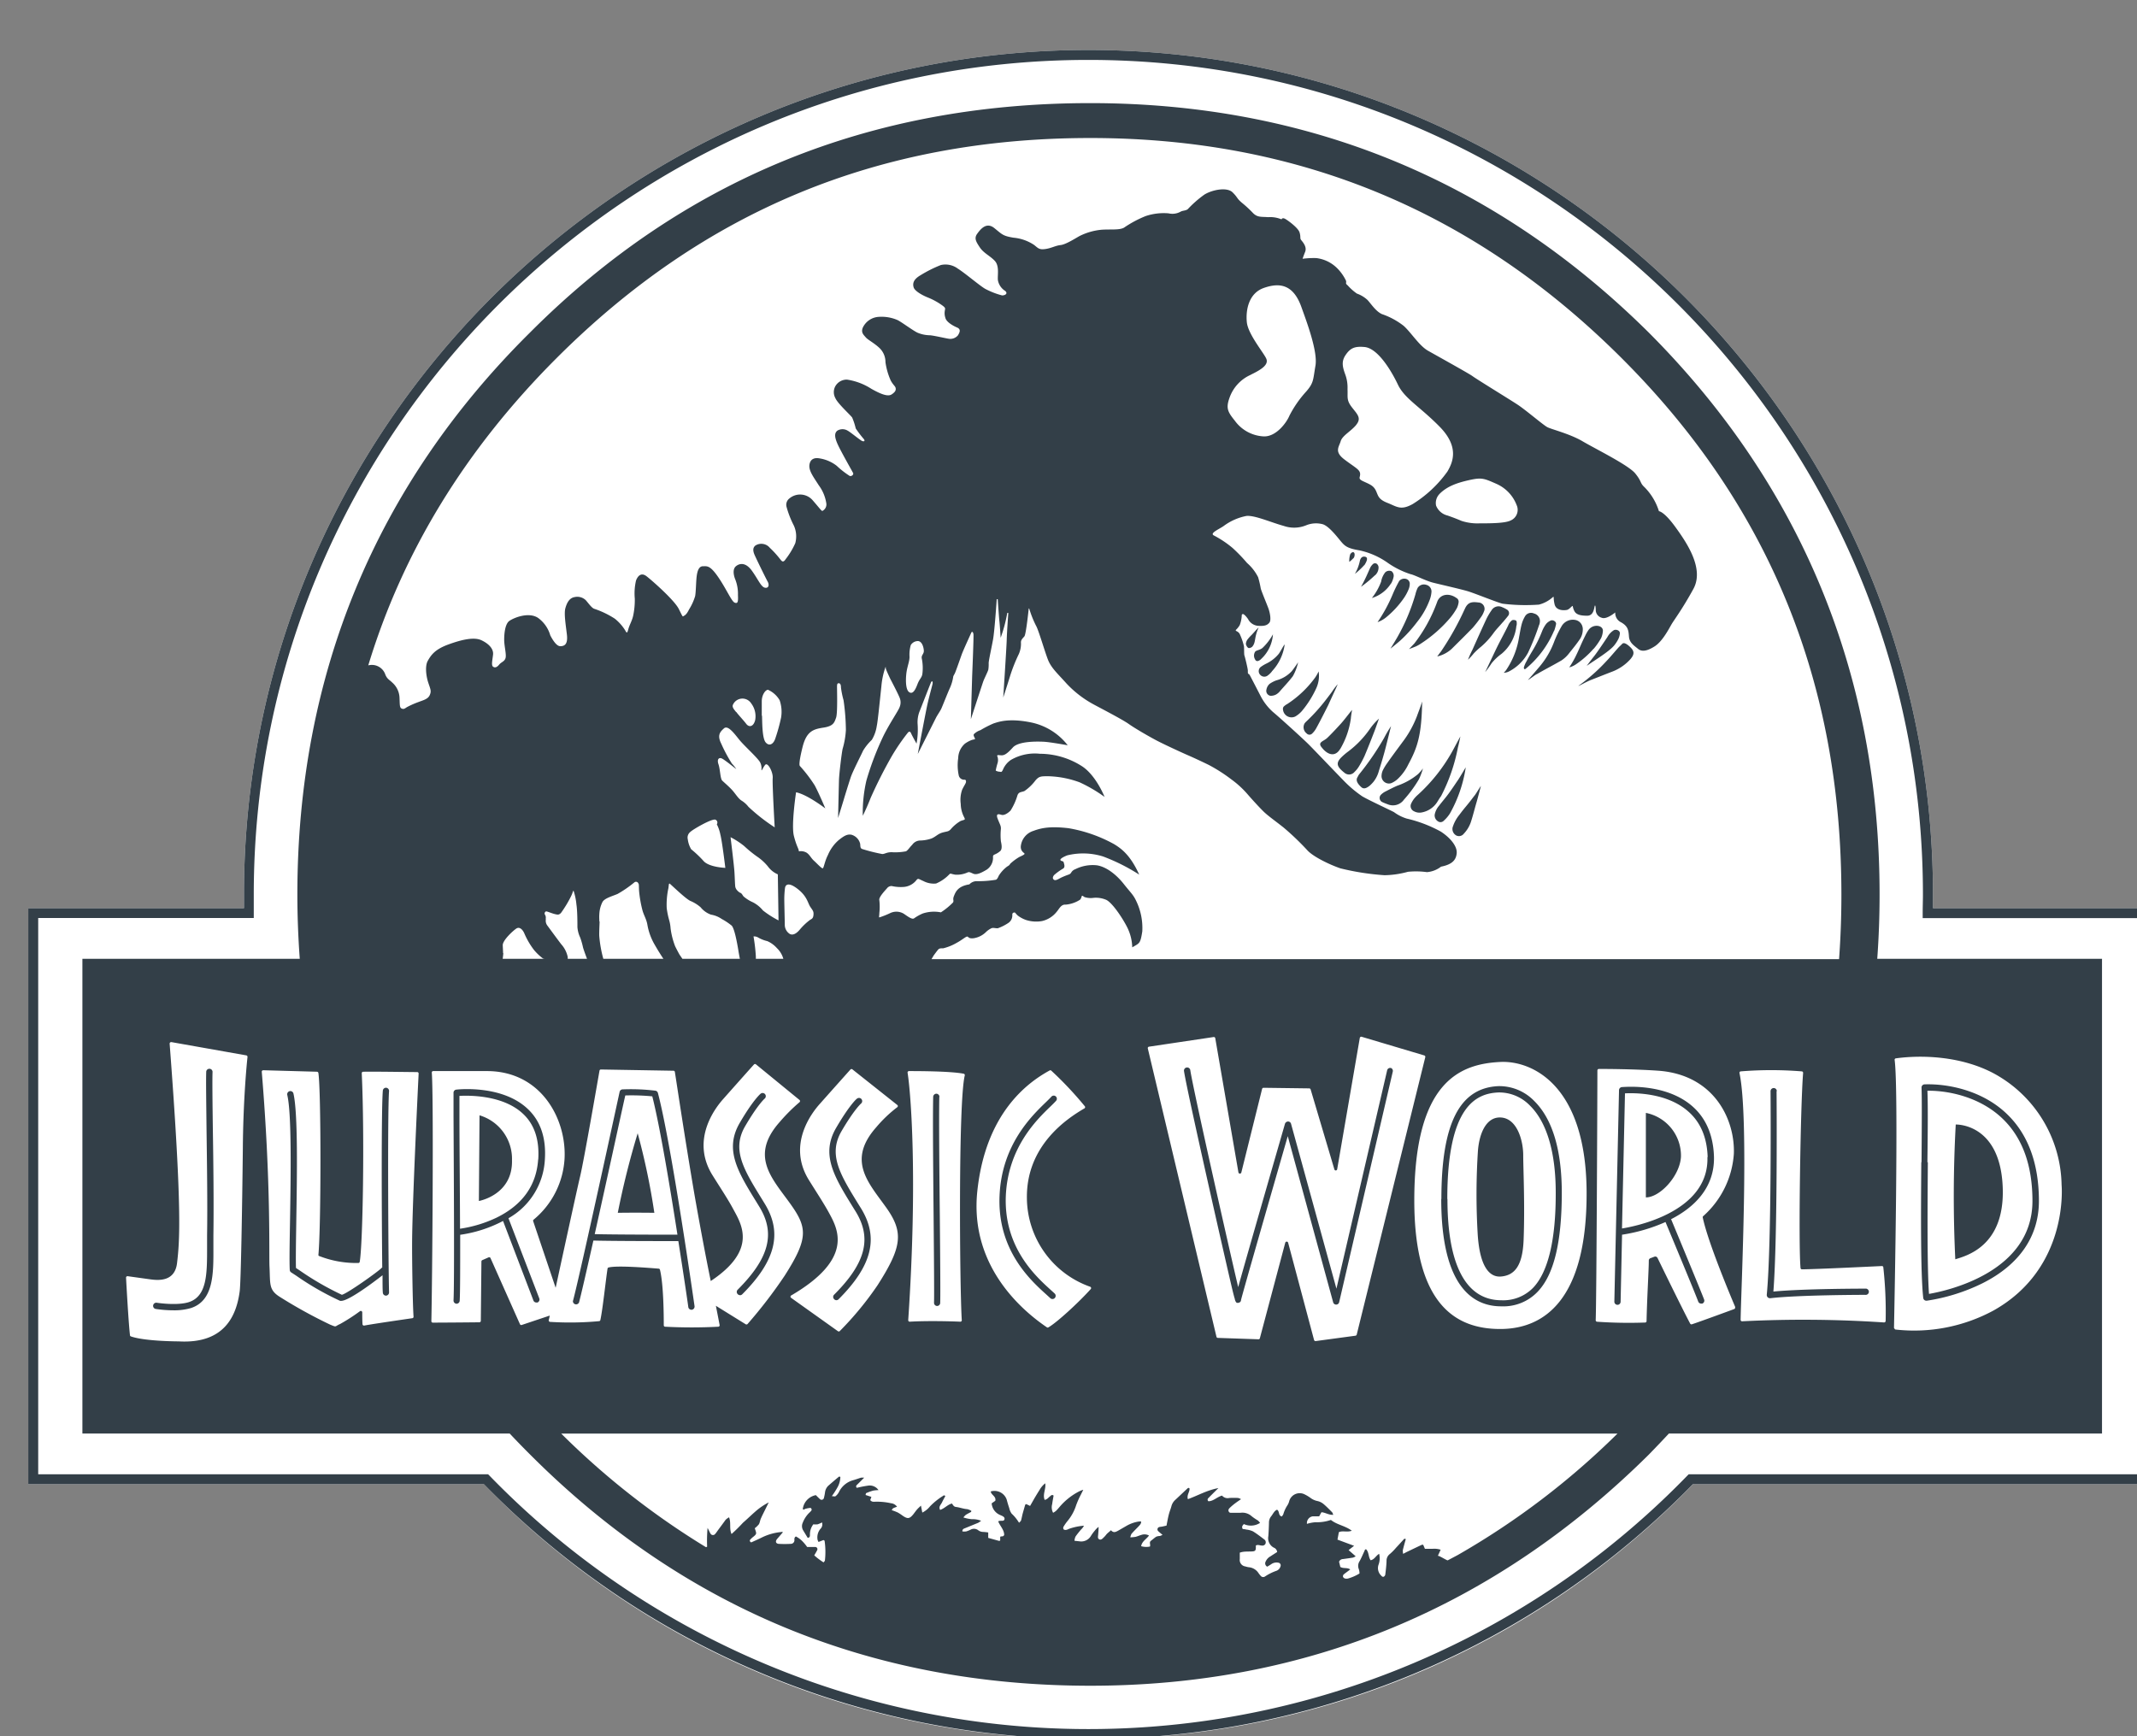<svg xmlns="http://www.w3.org/2000/svg" xmlns:xlink="http://www.w3.org/1999/xlink" viewBox="0 0 81.67 66.35"><rect x="0" y="0" width="81.67" height="66.35" fill="#808080" stroke="none"/><defs><style>.cls-1{fill:#fff;}.cls-2{fill:#333f48;}</style><symbol id="Pkg2019_01b" data-name="Pkg2019 01b" viewBox="0 0 427.33 339.76"><path class="cls-1" d="M213.24,339.76A168.55,168.55,0,0,1,91.65,288.5H0V172.63H43.39c0-.92,0-1.83,0-2.75C43.36,76.21,119.57,0,213.24,0S383.12,76.21,383.12,169.88c0,.92,0,1.83,0,2.75h44.24V288.5h-92.5A168.55,168.55,0,0,1,213.24,339.76Z"/><path class="cls-2" d="M283.35,151.36a4.69,4.69,0,0,1-3,2,2.31,2.31,0,0,1-1.61-.22,1.15,1.15,0,0,1-.6-1.5,4.88,4.88,0,0,1,.63-1.05,6.38,6.38,0,0,1,.77-.79,34.37,34.37,0,0,0,7-8.9c.24-.43,1.24-2.33,1.52-2.81-.36,1.79-.49,2.17-.5,2.24a35.71,35.71,0,0,1-3.38,9.75C283.87,150.5,283.62,150.94,283.35,151.36ZM268.79,142c.7-1.66,1.36-3.34,2-5,.24-.61.67-1.89.9-2.5a11.93,11.93,0,0,0-1.78,2,19.79,19.79,0,0,1-4.42,4.62,12.58,12.58,0,0,0-1.3,1.1c-1.17,1.14-1,1.83.19,2.87a3.92,3.92,0,0,0,.33.27,1.41,1.41,0,0,0,2.05-.13,5.24,5.24,0,0,0,.89-1.1A19.87,19.87,0,0,0,268.79,142Zm5.33-6a26.07,26.07,0,0,0-1.43,2.44,55.42,55.42,0,0,1-5,7.28c-.14.18-.22.4-.34.59-.39.66.08,1.34.81,2,.47.4,1,.2,1.64-.3a6.85,6.85,0,0,0,.82-.85,6,6,0,0,0,1.06-2.19c.39-1.21.75-2.43,1.09-3.65S273.8,137.2,274.12,136Zm6.43,8.51a10.85,10.85,0,0,1-1,1.15,13.32,13.32,0,0,1-4.16,2.33c-.71.3-1.69.8-2.38,1.16a3.43,3.43,0,0,0-1,.74.93.93,0,0,0,.26,1.36,10.48,10.48,0,0,0,1.14.47,2.71,2.71,0,0,0,3.3-.92,25.16,25.16,0,0,0,3-4.08A13.68,13.68,0,0,0,280.55,144.48Zm-16.67-3.88a16.55,16.55,0,0,0,2.16-6.22c0-.21.11-.89.23-1.67-.81,1-1.6,2.06-2.24,2.77s-2,2.17-2.77,2.89-2.06.83-1,2a4,4,0,0,0,.6.63C262,142,263.13,141.87,263.88,140.6ZM259.55,125a8.49,8.49,0,0,1-.66,1.18,21.31,21.31,0,0,1-5.66,5.39,3,3,0,0,0-.74.55.85.85,0,0,0-.1.64,1.73,1.73,0,0,0,2.45,1.32,5.38,5.38,0,0,0,1.33-1.09,20.32,20.32,0,0,0,2.93-4.66A6,6,0,0,0,259.55,125Zm28.21,21.59c-.76,1.11-1.29,1.93-2.07,3-.57.79-1.35,1.68-1.94,2.46a3.79,3.79,0,0,0-.86,1.79,1.4,1.4,0,0,0,.66,1.32.89.89,0,0,0,1.16-.11,7,7,0,0,0,1.25-1.47,27.14,27.14,0,0,0,3.18-9.27C288.91,144.65,288,146.24,287.76,146.57Zm2.76,3.89c-1.08,1.45-1.59,1.92-2.66,3.37a7.45,7.45,0,0,0-1.37,2.56,1.5,1.5,0,0,0,.77,1.61,1.22,1.22,0,0,0,1.49-.37,6.35,6.35,0,0,0,1.42-2.34c.48-1.49.73-2.6,1.18-4.11.16-.57.7-2.56.83-3.14-.05,0-1.21,1.93-1.26,1.9Zm-27.11-22.91A10.5,10.5,0,0,0,262.3,129c-.22.34-1.51,2-1.51,2a36.62,36.62,0,0,1-3.71,4.07,2.71,2.71,0,0,0-.36.4,1.56,1.56,0,0,0,.41,2,.76.76,0,0,0,1.1.05,4.33,4.33,0,0,0,.83-1.07c.81-1.47,1.7-3.23,2.45-4.73C261.82,131,263.14,128.2,263.41,127.55Zm-8-4.38c-.34.51-1.08,1.57-1.29,1.79a6.46,6.46,0,0,1-3.06,1.82,5.85,5.85,0,0,0-1.36.7,2,2,0,0,0-.65,1.17,1,1,0,0,0,.82,1.24,2.31,2.31,0,0,0,1.06-.23,2.76,2.76,0,0,0,.85-.71c.87-1,1.76-1.92,2.58-3A9.92,9.92,0,0,0,255.42,123.17Zm-5.26,1.8a9.83,9.83,0,0,0,2.57-5.39c-.14,0-.79,1.32-1.19,1.87a7.49,7.49,0,0,1-2.58,2,7.72,7.72,0,0,0-1.06.65,1.07,1.07,0,0,0-.12,1.54,1.11,1.11,0,0,0,1.51.19A4.13,4.13,0,0,0,250.16,125Zm.2-7.43a11.11,11.11,0,0,1-2.08,2.71c-.54.46-1.22.45-1.49.77a1.46,1.46,0,0,0,0,1.57.48.48,0,0,0,.67.26,1.32,1.32,0,0,0,.53-.36A7.44,7.44,0,0,0,250.36,117.54Zm-4.24.07a7.6,7.6,0,0,0-.9,1,1.76,1.76,0,0,0-.29.8c0,.28.31.87.61.88a1.08,1.08,0,0,0,.68-.29c.77-.94.31-1.69,1.27-3.86C247.17,116.42,246.37,117.37,246.12,117.61Zm30.18,21.77c-.93,1.26-2,2.69-2.91,4a10.29,10.29,0,0,0-.87,1.41,2.77,2.77,0,0,0-.3,1.09,1.49,1.49,0,0,0,1.92,1.59,4.33,4.33,0,0,0,1.27-.8,9.86,9.86,0,0,0,2.2-3c1.82-3.37,2.67-5.84,2.77-12.64-.29,1-.94,2.63-1,2.84A21,21,0,0,1,276.3,139.38Zm36.37-23.16a1.83,1.83,0,0,0-1.5-1.59,2.62,2.62,0,0,0-2.75,1.28,23,23,0,0,0-1.45,3,16.85,16.85,0,0,1-2.88,5c-.16.19-1.74,2.05-2.42,2.79.05.08,1.69-1.22,1.74-1.14,1.7-1,3.3-1.8,5-2.79a6.32,6.32,0,0,0,1.51-1.41c.79-1,1.51-1.86,2.22-2.91A3.62,3.62,0,0,0,312.67,116.22Zm-34.92,4.27c.26-.1,1.35-.51,1.51-.6a7.14,7.14,0,0,0,.71-.4,26.87,26.87,0,0,0,6.13-5.37,13.05,13.05,0,0,0,1.29-1.91,3.92,3.92,0,0,0,.33-1.17.86.86,0,0,0-.48-.85c-1.28-.92-3-.87-3.72.53-.07.12-.23.61-.29.74a30.67,30.67,0,0,1-4.4,7.88C278.78,119.41,278.15,120.06,277.75,120.49ZM283.4,122a6.55,6.55,0,0,0,2.86-1.48c1.68-1.67,2.65-2.61,4.3-4.31a26.46,26.46,0,0,0,1.72-2.23,4.22,4.22,0,0,0,.51-1,1.27,1.27,0,0,0-1.1-1.84c-1.33-.18-2.14-.06-2.73,1.28l-.12.25a57,57,0,0,1-4.72,8.38C284.07,121.08,283.74,121.55,283.4,122Zm20.52-6.36a2.39,2.39,0,0,0,.14-.84,1.57,1.57,0,0,0-1.2-1.45,1.41,1.41,0,0,0-1.72.45,6.32,6.32,0,0,0-.71,1.57c-.26.93-.37,1.77-.56,2.71a16.34,16.34,0,0,1-2.61,6.66,3.87,3.87,0,0,1-.48.54,2.61,2.61,0,0,0,1-.24,9.13,9.13,0,0,0,3.88-3.78A48.89,48.89,0,0,0,303.92,115.59ZM274,120.42c.31-.23,1.75-1.41,2-1.65a26.83,26.83,0,0,0,3.32-3.66,16.24,16.24,0,0,0,2.62-4.63,5.81,5.81,0,0,0,.31-1.49,1.37,1.37,0,0,0-1.05-1.4,1.49,1.49,0,0,0-1.73.61,6.15,6.15,0,0,0-.45,1.29,39.48,39.48,0,0,1-3.79,8.9C275.09,118.61,274.72,119.26,274,120.42Zm22.57-5.27c.26-.31.85-1,1.08-1.31a.84.84,0,0,0-.25-1.29,5.64,5.64,0,0,0-.92-.46,1.64,1.64,0,0,0-2.15.62,12.23,12.23,0,0,0-1,1.67c-1,2.14-2.45,5.39-2.85,6.28a18.76,18.76,0,0,0-.89,2,13.81,13.81,0,0,0,1.17-1.28,14.63,14.63,0,0,1,1.44-1.33,15.31,15.31,0,0,0,2.52-2.75C295.38,116.41,295.84,116,296.55,115.15ZM322,119.91a3.19,3.19,0,0,0-.6-.44c-.26-.14-.57-.25-.8,0s-.59.56-.8.8c-.73.81-1.5,1.75-2.25,2.54a36.51,36.51,0,0,1-5.77,5.12c.2,0,1.6-.84,2.58-1.22s2.93-1.16,4.37-1.71a9.45,9.45,0,0,0,3.48-2.4C323.17,121.51,323.09,120.84,322,119.91Zm-7.13.55a13.22,13.22,0,0,0,1.51-2.18,4.17,4.17,0,0,0,.35-1.45c0-.65-.6-1-1.26-1a2,2,0,0,0-1.62.82,7.92,7.92,0,0,0-.67,1.16c-1,2-1,2.27-2,4.3a19.73,19.73,0,0,1-1.22,2.08,4.24,4.24,0,0,0,1.33-.6A18.7,18.7,0,0,0,314.84,120.46Zm-7.94-3.63a9.14,9.14,0,0,0,.38-1.36c.06-.49-.64-.91-1.09-.69a2.51,2.51,0,0,0-.9.66,6.4,6.4,0,0,0-.8,1.42,25.55,25.55,0,0,1-2,4.06c-.42.7-.79,1.33-1.16,2.06a5.27,5.27,0,0,0-.53,1.23c0,.47.26.34.36.27A20.09,20.09,0,0,0,306.9,116.83Zm-35.49-1.75a5.77,5.77,0,0,0,1.57-.86,18.82,18.82,0,0,0,3.71-4,9.61,9.61,0,0,0,.93-1.73,2.91,2.91,0,0,0,.23-1.17,1,1,0,0,0-.7-.91,1.34,1.34,0,0,0-1.42.4,25.61,25.61,0,0,0-1.29,2.63A31.11,31.11,0,0,1,271.41,115.08Zm27.92.71a2.27,2.27,0,0,0,0-.86c-.06-.26-.65-.33-.9-.22a2.49,2.49,0,0,0-.8,1.08c-.55,1.14-1.38,2.66-1.95,3.79-.7,1.38-2,4.2-2.67,5.57a19,19,0,0,0,1.31-1.8,10.38,10.38,0,0,1,2-1.89A8.36,8.36,0,0,0,299.33,115.79Zm14.17,8.06c1.71-1.2,4.31-2.75,5.41-4a7.17,7.17,0,0,0,.89-1.35,3.4,3.4,0,0,0,.32-1.17c0-.55-.7-.84-1.2-.63a3.74,3.74,0,0,0-1.32,1.4c-.4.6-2,3-2.62,3.78S313.91,123.29,313.5,123.85Zm-39.4-16.53a4.57,4.57,0,0,0,.5-1.35,1.15,1.15,0,0,0-.41-1.12,1.21,1.21,0,0,0-1.25.2,4.13,4.13,0,0,0-.85,1.9,11.94,11.94,0,0,1-1.86,3.29A6.93,6.93,0,0,0,274.1,107.32Zm-3.24-1.64a2.1,2.1,0,0,0,.71-1.69,1,1,0,0,0-.35-.63.65.65,0,0,0-.86.14,2.55,2.55,0,0,0-.46.63c-.49,1.09-1,2.34-1.86,3.86A26.14,26.14,0,0,0,270.86,105.68Zm-2.14-2.05c.34-.51.87-1.48.23-1.67s-1,.21-1.14.82a8.68,8.68,0,0,1-1,2.61A15.27,15.27,0,0,0,268.72,103.63Zm-2.22-1.36c.31-.34.33-1,.12-1.18s-.51,0-.74.34a4.18,4.18,0,0,0-.19,1.54A5.65,5.65,0,0,0,266.5,102.27Zm29.78,144.45c2.56-.26,4.27-2,4.47-7.39.27-7.08-.08-14.38-.08-17,0-3-1.27-7.6-4.71-7.6-2.64,0-4.07,2.95-4.39,6.58a135.21,135.21,0,0,0-.05,17C292,245.15,294.13,246.93,296.28,246.72ZM90.77,214.3l-.13,17.23s6.85-1.2,6.66-8.23A9.13,9.13,0,0,0,90.77,214.3Zm306.39,14.85c-.34-13.35-9.46-13-9.46-13a264.47,264.47,0,0,0-.09,27.11C389.73,242.58,397.45,240.72,397.16,229.15Zm-71.79-15.34v17c2.86,0,6.88-4.37,7.06-8.22A8.77,8.77,0,0,0,325.37,213.81Zm46.54-31h45.21v95.5H330c-1.32,1.42-2.66,2.82-4,4.2-31.05,30.78-68.74,46.53-112.36,46.53-44.32,0-82-15.75-112.72-46.53-1.39-1.38-2.74-2.78-4.08-4.2H10.89v-95.5H54.61c-.31-4.26-.48-8.57-.48-12.94,0-44.08,15.7-82.21,46.76-113,30.71-30.79,68.4-46.18,112.72-46.18,43.62,0,81.31,15.39,112.36,46.17,30.71,30.79,46.41,68.92,46.41,113Q372.38,176.44,371.91,182.82ZM44.1,202.56a.3.3,0,0,0-.24-.32l-15.07-2.67a.31.31,0,0,0-.35.32c2.57,33.78,2,39.77,1.49,44.12-.44,3.78-3.74,3.49-5.26,3.3L20,246.66a.29.29,0,0,0-.33.3c.09,1.7.5,9.08.79,11.57a.27.27,0,0,0,.18.24c2.84,1,9.6,1,9.6,1,9.2.53,11.63-5.11,12.29-10.08.24-1.83.49-16.07.63-28.63C43.23,211.32,43.94,204,44.1,202.56Zm33.11,37c.06-8,1.16-30.57,1.31-33.65a.29.29,0,0,0-.29-.31c-1.53,0-7.74-.11-10.87-.07a.29.29,0,0,0-.28.3c.6,13,.2,34.6-.41,37.94a.28.28,0,0,1-.26.23,20.36,20.36,0,0,1-7.89-1.4c-.08,0-.17-.12-.16-.21.55-5.77.55-33,0-36.58a.3.3,0,0,0-.29-.28l-10.8-.3a.3.3,0,0,0-.3.33c1.87,22.54,1.43,36.6,1.55,39.13.18,3.48-.19,4.68,2,6.08a97.84,97.84,0,0,0,10.2,5.63c1.4.57.83.38,2-.12a37.43,37.43,0,0,0,4-2.58.29.29,0,0,1,.46.23c0,.59,0,1.54.05,2.38a.3.3,0,0,0,.35.28c1.72-.33,8.29-1.28,9.67-1.48a.29.29,0,0,0,.25-.29C77.32,252.45,77.18,243.16,77.21,239.52ZM80.5,127.39c-.45-1.29-.76-3.43-.13-4.53s1.38-2.27,4.12-3.27,5.19-1.55,6.67-.85,2.46,1.73,2.33,2.89-.38,2.14,0,2.42.79.13,1.23-.41,1.1-.62,1.29-1.35-.28-2.39-.28-3.68.2-3.2,1.06-3.78c1-.68,3.9-1.81,5.74-.6a6.55,6.55,0,0,1,2.47,3.52c.39.75,1.21,2.18,2,2.18s1.59-.28,1.34-2.37-.6-4.21-.3-5.28.8-2.06,1.87-2.23a2.45,2.45,0,0,1,2.23.63c.41.44,1.13,1.49,1.65,1.71a18.14,18.14,0,0,1,4.18,2,9.24,9.24,0,0,1,2.07,2.31c.33.58.41.74.66-.19s.79-1.74,1-2.84a15.15,15.15,0,0,0,.3-3.3,11.42,11.42,0,0,1,.25-3.66c.33-.85,1-1.7,2.11-.85s5.62,4.82,6.5,6.6.74,1.52,1,1.38.58-.33,1.05-1.29a10.91,10.91,0,0,0,1.23-2.7c.17-.93.17-2.94.31-4s.44-2,1.26-2,1.41-.24,3.08,2.2,2.67,4.87,3.3,5.12.72-.16.66-1.54a7.9,7.9,0,0,0-.52-3.08c-.38-.91-.58-2.12.11-2.7s1.93-.88,3.22.91,1.84,3.28,2.64,3.41.85-.66.52-1.24-2.39-4.78-2.67-5.47-.35-1.35.23-1.79a2.22,2.22,0,0,1,2.88.47,19.66,19.66,0,0,1,2.12,2.34c.3.38.58.71,1.07-.06a15.29,15.29,0,0,0,1.93-3.21,5.26,5.26,0,0,0-.28-3.53,19.09,19.09,0,0,1-1.48-3.79,1.6,1.6,0,0,1,.58-1.68,3.34,3.34,0,0,1,4.67.36c1.74,2,1.85,2.31,2.07,2.09a1.45,1.45,0,0,0,.68-1.49,8.13,8.13,0,0,0-1.51-3.6c-1.1-1.73-2.09-3-1.87-4.21s1.16-1.4,2.17-1.18a7.5,7.5,0,0,1,3.3,1.46,17.85,17.85,0,0,0,2.64,2.06c.45.08.8-.33.66-.61s-2.39-4.23-3.05-5.66-.77-2.31-.14-2.84a2,2,0,0,1,2.12,0c.55.28,2.59,2,2.95,2.09s.52,0,.33-.35a22.12,22.12,0,0,1-1.68-2.2,12.91,12.91,0,0,0-.72-2.2c-.38-.53-2.94-2.84-3.38-3.91a2.48,2.48,0,0,1,0-2.39,2.63,2.63,0,0,1,2.36-1.32,12.45,12.45,0,0,1,4.87,1.84c2,1.13,3.36,1.62,4.1,1.13s.88-.86.8-1.27-.5-.6-1-1.54a13.57,13.57,0,0,1-1.05-3.68,3.9,3.9,0,0,0-1.29-2.92c-1.1-1-2.26-1.57-2.67-2.06s-1-.94-.61-1.93a3.78,3.78,0,0,1,3.33-2.2,8,8,0,0,1,3.69.66c.82.41,3.11,2.12,4,2.53a6.69,6.69,0,0,0,2.53.52c.93.09,3.13.61,3.71.69A2,2,0,0,0,187,57.4c.33-.55.68-1.21-.17-1.57s-2.17-1.12-2.36-1.95a2.91,2.91,0,0,1-.11-1.43c.05-.41.22-.52-.42-1A13.56,13.56,0,0,0,181,49.81c-.93-.36-2.66-1.24-2.91-2.06s0-1.63,1.35-2.42a25.83,25.83,0,0,1,4.12-2.07A4.16,4.16,0,0,1,187,44c1.43.88,4.76,3.74,5.64,4.13a15.47,15.47,0,0,0,3.24,1.24c.69,0,1.21-.42.61-.91a3.21,3.21,0,0,1-1.46-2.2c-.08-1.07.33-2.83-.63-3.85s-2.23-1.54-3-2.7-1.18-1.84-.52-2.75,1.84-2.42,3.44-1.13,1.7,1.57,3.85,1.93a8.88,8.88,0,0,1,4.15,1.46c.8.63,1,1,2.26.82s2-.68,3.08-.8,3.08-1.43,3.85-1.84a12.46,12.46,0,0,1,4.37-1.24c1.82-.13,3.55.11,4.51-.41a22.5,22.5,0,0,1,4.37-2.34,11.47,11.47,0,0,1,4.6-.55,3.37,3.37,0,0,0,2.36-.3c.53-.3,1-.19,1.49-.52a22.39,22.39,0,0,1,3.36-2.95c1.62-1,4.56-1.54,5.66-.46s.77,1.15,1.87,2.09a23.82,23.82,0,0,1,2.23,2.06c.91.94,1.68.74,3.08.85a5.87,5.87,0,0,1,2.67.44s.14-.41.71-.11,2.64,1.82,2.92,2.73.05,1.18.3,1.51,1.24,1.35.83,2.39-.52,1.41-.52,1.41a17.59,17.59,0,0,1,2.75-.14,7.12,7.12,0,0,1,4,1.84,9,9,0,0,1,2,2.75c.08.52-.2.47.33.91A10.71,10.71,0,0,0,267.24,49a6.22,6.22,0,0,1,2.12,1.27c.71.74,1.65,2.28,2.92,2.86a14.93,14.93,0,0,1,4.37,2.36c1.48,1.32,3.13,4,4.89,5s8.17,4.55,8.92,5.09c.92.68,7.4,4.64,9.09,5.75s5.15,4.09,6,4.54,4.5,1.32,7.1,2.85,9.24,4.79,10.6,6.48.87,1.85,1.86,2.76A11.84,11.84,0,0,1,328,92.78s1,0,3.3,3.17,5.86,8.38,3.63,12.46-3.88,6.23-4.41,7.14-1.82,3.43-3.39,4.42-2.6,1.11-3.34.49-1.73-1.19-1.82-2.47-.2-2.07-1.56-2.85a2.07,2.07,0,0,1-1.2-2s-1.73,1.48-2.72,1.07a1.63,1.63,0,0,1-1.2-1.48c0-.5-.08-1.28-.21-.87s-.2,1.92-1.48,1.94c-1.06,0-2.13-.11-2.56-.85s-.3-1.2-.47-1.1-.63.68-1.06.78-2.17.26-2.5-1.13,0-1.73-.44-1.36a6.55,6.55,0,0,1-2.72,1.43,37.53,37.53,0,0,1-7.32-.19c-1.2-.3-5.49-2.05-6.93-2.49s-5.63-1.38-7.08-1.75-3.69-1.55-4.49-1.7a17.29,17.29,0,0,1-4.47-2.2,15.49,15.49,0,0,0-5.82-2.59c-2.16-.36-2.8-.76-3.52-1.58s-2.49-3.25-3.84-3.67a5.25,5.25,0,0,0-3.36.22,6.39,6.39,0,0,1-4.51.11c-2.55-.7-5.78-2.15-7.47-2a11.24,11.24,0,0,0-4.56,2c-.89.65-2.93,1.46-2,1.93a20.59,20.59,0,0,1,3.78,2.53,32.86,32.86,0,0,1,2.89,3,9.44,9.44,0,0,1,2.23,2.87,20.62,20.62,0,0,1,.53,2.28c.16.6,1.23,3.15,1.54,4s.6,2.37.19,2.86-.91.71-2.17.64a2.49,2.49,0,0,1-2.12-1.37c-.4-.58-.88-1.06-1.06-1s-.2.06-.21.39a6.26,6.26,0,0,1-.4,1.83,4.33,4.33,0,0,1-.81,1c0,.08,0,.12.23.25a1.24,1.24,0,0,1,.66.73,11.87,11.87,0,0,1,.77,2.29c.05.48,0,1.6.1,1.86s.68,2.64.68,3,0,.57.05.63.17,0,.39.4,2.2,4.24,2.22,4.28a11.12,11.12,0,0,0,2.41,3.05c1.49,1.24,6.05,5.4,7.1,6.44s7,7.28,7.55,7.8a23.6,23.6,0,0,0,3.29,2.71c1.25.75,5.92,2.91,6.4,3.19a8.47,8.47,0,0,0,2.56,1.29,26.71,26.71,0,0,1,6.87,2.63c2,1.32,3.3,3,3.17,4.35s-.91,2.25-3.15,2.69a5.32,5.32,0,0,1-2.83,1.1,16.51,16.51,0,0,0-3.82-.07,18.88,18.88,0,0,1-4.71.69,51.26,51.26,0,0,1-8.88-1.38c-2.05-.7-5.31-2.24-6.58-3.56a53.55,53.55,0,0,0-4.86-4.66c-1.74-1.38-3.15-2.35-4.08-3.27s-2.38-2.52-3.08-3.33a19.22,19.22,0,0,0-3.33-3.07,32.16,32.16,0,0,0-4.58-2.93c-1-.49-2.84-1.36-4.11-1.91s-4.85-2.2-6.37-3-4.33-2.42-5.61-3.33-5.94-3.32-7.08-3.94a21.36,21.36,0,0,1-5.42-4.19c-1.84-2.06-3.11-3.14-3.77-4.9s-1.62-5.07-2.22-6.46a20.74,20.74,0,0,1-1.5-3.69s-.09-.12-.11.06-.53,5.09-.86,5.5-.69.67-.7,1.21a5.09,5.09,0,0,1-.42,2.35,32,32,0,0,0-1.82,4.62c-.6,1.94-1.32,4.14-1.32,4.14s.66-10.05.7-11.58.32-5.44.32-5.44l-.21,0a29.55,29.55,0,0,1-1.33,5s-.16-2.55-.25-3.32-.34-4.44-.34-4.44l-.2,0s-.42,6.34-.74,8.1-.88,4.24-.88,4.76a7.1,7.1,0,0,1-.07,1.3c-.07.35-.8,1.78-1,2.33s-2.51,7.65-2.51,7.65l.26-8.72s.33-7.82.26-8.36-.32-.61-.44-.32-1.58,3.44-1.9,4.32-1.2,3.43-1.4,3.84-.33.53-.35.82a8.73,8.73,0,0,1-.67,2.19c-.36.77-1.51,3.7-1.72,4.14s-.72,1.18-1,1.69l-3.72,7.4s1.56-8.24,1.91-9.85,1-3.9,1.07-4.3-.11-.73-.34-.21-2.11,5.39-2.34,5.94a6,6,0,0,0-.33,2.44,15.65,15.65,0,0,1-.22,3.89s-.87-1.55-1.1-2.08-.51-.31-.74,0a41.64,41.64,0,0,0-3.08,4.5,92.59,92.59,0,0,0-4.3,8.48c-.86,2.19-1.59,3.61-1.59,3.61a28.68,28.68,0,0,1,.73-7.1A59,59,0,0,1,172,138c1.28-2.59,3.06-5.16,3.26-5.8a2.44,2.44,0,0,0,0-1.93c-.34-.86-1.88-3.79-1.88-3.79s-.87-1.83-.89-2.06,0-.45-.09-.22a15.6,15.6,0,0,0-.8,3.81c-.23,2.09-.73,7.19-.92,7.92a7.58,7.58,0,0,1-1,2.84,10.4,10.4,0,0,0-1.76,2.18c-.37.84-2.06,4.1-2.47,5.31s-1.34,4.25-1.4,4.47-1.16,3.77-1.16,3.77.15-6.44.18-7.62.51-5.24.73-6.29a16.61,16.61,0,0,0,.66-3.79,44.24,44.24,0,0,0-.47-6,17.86,17.86,0,0,1-.52-2.55c0-.49-.11-.83-.39-.86s-.38.09-.4.54.15,5.43-.19,6.38-.51,1.69-2.54,2-3.41.71-4.21,3.93-.61,3.66-.55,3.77a28.44,28.44,0,0,1,3,3.92c.88,1.64,2.13,4.63,2.13,4.63s-3.64-2.8-5.88-3.24c0,0-1,6.56-.44,8.77s1,2.58,1,3.11a2.32,2.32,0,0,1,1.58.28c.64.45.86,1.07,1.46,1.61s1.49,1.52,1.74,1.52.37-1.32,1.07-2.68a8.1,8.1,0,0,1,2.17-3c.94-.74,1.66-1.26,2.57-1.07a2.51,2.51,0,0,1,1.74,1.81c.06.58,0,.93.45,1.07a35,35,0,0,0,4,1c.5,0,.87-.37,1.88-.37a11.49,11.49,0,0,0,2.89-.18c.39-.21.76-.83,1.26-1.32a2,2,0,0,1,1.54-.85,7.48,7.48,0,0,0,2.34-.41c.94-.41,1.25-.93,2.24-1.2s1.12-.16,1.59-.62a7.65,7.65,0,0,1,2-1.69c.79-.31,1-.16.77-.68a6,6,0,0,1-.73-2.78,6.08,6.08,0,0,1,.29-2.85c.35-.72.62-1.1.72-1.36s.09-.64-.22-.64a1.11,1.11,0,0,1-1.18-.83,9.81,9.81,0,0,1-.12-3.51,4,4,0,0,1,1.36-2.92,6,6,0,0,1,1.36-.73c.41-.14.7-.08.66-.27s-.39-.61-.23-.9a3.38,3.38,0,0,1,1.33-.81,21.71,21.71,0,0,1,2.66-1.36c.84-.25,2.95-1.15,7.67-.16a12.55,12.55,0,0,1,7.22,4.56s-3.65-.66-4.85-.71-5-.16-6.19,1.16-1.67,1.48-2,1.55-1-.07-1.07,0-.12.1,0,.35a2.18,2.18,0,0,1,0,1.24,13.34,13.34,0,0,0-.37,1.5,1.6,1.6,0,0,0,.78.23c.25,0,.37.25.68-.43a4.36,4.36,0,0,1,1.59-1.94,9.57,9.57,0,0,1,5.82-1.24,15.77,15.77,0,0,1,8.56,2.56c2.81,1.89,4.46,6.12,4.46,6.12a29.35,29.35,0,0,0-5-2.93,19.69,19.69,0,0,0-6.3-1.23c-1.5,0-1.86,0-2.58.82a9.68,9.68,0,0,1-2.22,2.15c-.6.27-1.12.12-1.41.84a12.26,12.26,0,0,1-1.4,3.1c-.56.56-1.3,1-1.8.86s-1.25-.39-.78.81.66,1.38.64,2a12.51,12.51,0,0,0,0,2.52c.14.62.33,1.61-.19,2a4,4,0,0,1-.86.55c-.27.13-.56.19-.54.56a2.88,2.88,0,0,1-1.26,2.58c-1.24.74-2.08,1.09-2.72.81s-.81-.4-1.18-.23a5.11,5.11,0,0,1-2.43.43c-.89-.14-.95-.33-1.18-.08a8,8,0,0,1-2.68,1.86,4.5,4.5,0,0,1-2.56-.5c-1-.43-1-.58-1.34-.25a3.59,3.59,0,0,1-2.5,1.43,8.28,8.28,0,0,1-2.51-.17,1.12,1.12,0,0,0-.95.44c-.31.37-1.73,1.81-1.55,2.41a11.67,11.67,0,0,1,0,2.58c0,.51-.12.86,0,.88a17.29,17.29,0,0,0,2.12-.84,2.89,2.89,0,0,1,2.83.12c1.09.77,1.63,1.1,2,.93a9.49,9.49,0,0,1,1.78-1,7.21,7.21,0,0,1,3.65-.23,14.39,14.39,0,0,0,2.45-2c.21-.45-.14-.51.19-1.32s.78-1.94,3.09-2.31a2,2,0,0,1,1.53-.64,21.63,21.63,0,0,0,3.82-.29c.31-.16.45-.59.58-.84a6.89,6.89,0,0,1,1.65-1.8c.59-.35.49-.37.63-.57a10.47,10.47,0,0,1,1.84-1.37c.43-.2,1.09-.49,1.05-.66s-.8-.43-.76-1.46a3.63,3.63,0,0,1,2.58-3.14c1.85-.7,3.75-.9,7-.53a28.92,28.92,0,0,1,9.24,3.24c1.45.9,3.22,2.18,5,6.1a38.12,38.12,0,0,0-7.27-3.65A13.5,13.5,0,0,0,209,162c-1,.39-1.54.78-1.36,1s.56.12.62.39.37.95-.08,1.26a11,11,0,0,0-1.86,1.34c-.27.37-.33.7,0,.93s.87-.15,1.47-.45a15.52,15.52,0,0,1,1.54-.62.89.89,0,0,0,.46-.4,1.54,1.54,0,0,1,.82-.66,7.77,7.77,0,0,1,4.36-.78c2,.33,4,2,5.38,3.75s1.92,2.15,2.52,3.45a12.51,12.51,0,0,1,1.21,6.09c-.31,2-.49,2.31-1.25,2.76l-.77.45a9.62,9.62,0,0,0-1-4c-1-2-3.18-5.22-4.37-5.61a5.26,5.26,0,0,0-2.39-.35,4.1,4.1,0,0,1-1.84-.15c-.31-.18-.47-.41-.58-.14a1.44,1.44,0,0,1-.31.66,6.29,6.29,0,0,1-2.93,1c-.9-.08-1.28.87-1.79,1.45a5.27,5.27,0,0,1-2.93,1.85,6.72,6.72,0,0,1-3.18-.2,6,6,0,0,1-1.71-.91c-.39-.35-.54-.66-.66-.62s-.41,0-.44.43a1.82,1.82,0,0,1-.88,1.74,9.72,9.72,0,0,1-2,1c-.42.06-.91-.15-1.3,0a4.1,4.1,0,0,0-1.16.82,4.52,4.52,0,0,1-2.45,1.2c-1.16.12-1-.41-1.34-.33s-1.08.74-2.07,1.26a10.13,10.13,0,0,1-2.68,1.09c-.49,0-.78,0-1,.23s-.93,1.21-.93,1.21l-.44.74H364.23q.47-6.37.47-12.94c0-42.33-14.3-78-44-107.75S255.48,17.7,213.61,17.71c-42.58,0-77.82,14.69-107.49,44.42Q78.8,89.52,68.39,123.79a2.86,2.86,0,0,1,3.45,1.9c.38.88.82,1,1.39,1.57a4.27,4.27,0,0,1,1.44,2.93c.07,1.45,0,2.08.41,2.27s.6.06,1.07-.26a18.07,18.07,0,0,1,2.43-1.07c.88-.34,1.82-.56,2.17-1.35S80.94,128.68,80.5,127.39Zm198.29,104c0,21.6,8.86,25.89,17.29,25.89,8.83,0,17.45-5.87,17.37-27.5s-11-26.47-17.25-26.22C288,203.93,278.79,207.45,278.79,231.43ZM281,202.61a.3.3,0,0,0-.2-.36l-12.59-3.75a.3.3,0,0,0-.38.23l-4.55,26.42a.29.29,0,0,1-.57,0l-4.77-16.06a.29.29,0,0,0-.28-.21l-9.18-.12a.3.3,0,0,0-.3.22L244,225.8a.3.3,0,0,1-.58,0l-4.66-27a.29.29,0,0,0-.33-.25l-13,1.94a.29.29,0,0,0-.24.36l13.81,58a.29.29,0,0,0,.28.22l8.16.28a.27.27,0,0,0,.29-.22l5.11-19.22a.3.3,0,0,1,.57,0l5.22,19.58a.31.31,0,0,0,.33.22l8-1.08a.31.31,0,0,0,.25-.22ZM200.87,231c-.16-10.69,8.16-16.1,11.56-18.09a.29.29,0,0,0,.1-.42,71.53,71.53,0,0,0-6.78-7.2.29.29,0,0,0-.33,0c-4.45,2.43-12.85,8.57-14.52,24.23s9.87,24.62,14,27.43a.27.27,0,0,0,.3,0c1.74-1,6.13-5.05,8.51-7.7a.29.29,0,0,0-.12-.47A19.07,19.07,0,0,1,200.87,231Zm-12.5-24.72a.28.28,0,0,0-.22-.35c-2.7-.53-9.43-.53-11-.53a.29.29,0,0,0-.28.34c.63,3.82,2.06,21.16.13,49.74a.3.3,0,0,0,.31.33c3.61-.21,8.41-.08,10.16,0a.28.28,0,0,0,.3-.31C187.35,248.81,187.05,211.64,188.37,206.29Zm-34.92,44.25a.29.29,0,0,0,0,.49l9.39,6.69a.3.3,0,0,0,.38,0,64.58,64.58,0,0,0,7.62-9.25c4.88-7.64,5.3-10.59,1.75-15.58s-8-9.46-2-16.21a26.31,26.31,0,0,1,4.2-4,.28.28,0,0,0,0-.46l-9-7.14a.29.29,0,0,0-.4,0c-.8.89-4,4.48-6.24,7-1.46,1.65-6.59,8.11-2.11,15.28,1.68,2.7,3.12,4.87,4.15,6.8C163,237.48,165.83,243.3,153.45,250.54ZM157.23,175c.32-.21.64-.25.71-1s-.14-.89-.64-1.64-.61-2-2.32-3.42-2.63-1.31-2.77-.35a18.85,18.85,0,0,0-.14,2.24c0,.86.1,4.52.1,5.13a2.18,2.18,0,0,0,1,1.85c.68.36,1.43-.14,2.07-.93A12.36,12.36,0,0,1,157.23,175Zm22.91-54.1c0-.49-.26-1.91-1.15-2a1.7,1.7,0,0,0-1.48.81,7,7,0,0,0-.25,2.36c0,1-.5,2-.65,3.44s-.1,3.24.6,3.68,1.19-.4,1.64-1.59.89-1.29,1-2.14a9.56,9.56,0,0,0-.1-2.94C179.54,121.73,180.14,121.58,180.14,120.88Zm65.8-55.58A7.91,7.91,0,0,0,241.61,70c-.74,2.08-.33,2.82,1.08,4.57a7.63,7.63,0,0,0,5.83,3.16c2.57.08,4.65-2.91,5.15-4.16a22.3,22.3,0,0,1,3.41-4.9c1.5-1.75,1.33-2.25,1.83-5.16s-1.83-9-2.83-11.81c-1.66-4.66-4.49-4.91-7.56-3.83s-3.66,4.5-3.41,6.91,3.41,6.15,3.91,7.32S248.18,64.22,245.94,65.3Zm21.2,10.06c-1.08,1.33-2.82,2.17-3.16,3.33s-1.33,2.08.75,3.66,3.08,2,3.16,2.83-.58,1,.67,1.58,2,.83,2.49,1.83.42,1.74,2.33,2.49,2.66,1.58,5.07.25a24.28,24.28,0,0,0,7-6.55c1.08-1.83,2.45-4.93-1.54-9s-7.07-5.66-8.41-8.48-4.05-7.34-6.73-7.57c-1.92-.17-2.83.16-3.83,1.66-.83,1.25-.58,2.33-.08,3.74a7.62,7.62,0,0,1,.5,3.08c.08,1.58-.25,2.16.83,3.58S268.23,74,267.14,75.36Zm16.66,14a2.59,2.59,0,0,0-.63,2.26,3.29,3.29,0,0,0,2.29,2c1.4.49,2.15.8,2.84,1.09a10.33,10.33,0,0,0,3.66.49c2.07,0,5.08,0,6.22-.58a2.32,2.32,0,0,0,1.21-3.06,7.67,7.67,0,0,0-4.07-4.3c-2.47-1.09-2.95-1.32-5.39-.78S285.37,87.74,283.8,89.37ZM146.35,182.32c0,.21,0,.37,0,.5h5.53a4.72,4.72,0,0,0-1.3-2.16,5.51,5.51,0,0,0-1.92-1.4,6.8,6.8,0,0,1-1.78-.69,1.64,1.64,0,0,0-1-.26A35.61,35.61,0,0,1,146.35,182.32Zm-7.85-26.56a.62.62,0,0,0-.28-.93c-.68-.28-4.63,2-5.09,2.5a1.43,1.43,0,0,0-.47,1.45,5.21,5.21,0,0,0,.68,2,21.73,21.73,0,0,1,2.42,2.28c1.07,1.35,4.45,1.46,4.45,1.46s-.64-5.34-1-6.7A7.78,7.78,0,0,0,138.5,155.76Zm3.92-11.09s-2.09-1.69-2.79-2.09-1.15.1-.8,1.1.35,2.88.75,3.28,1.14,1,1.89,1.79,1.29,1.79,2,2.24a5.18,5.18,0,0,1,1.39,1.25,37.29,37.29,0,0,0,5.28,4.13s-.5-8.71-.4-9.91-1-3.23-1.49-2.68-.8,1.56-.77.91a2.56,2.56,0,0,0-.28-1.41c-.59-1-3.18-3.29-4.18-4.53s-2.28-3-3.08-2.29-1.4,1.39-.55,3.08a29.82,29.82,0,0,0,2.14,4A7.07,7.07,0,0,1,142.42,144.67Zm0-11.5c.34.5,1.44,1.65,2,2.39s1.44.6,1.79-.74a4.28,4.28,0,0,0-.8-3.39,2.09,2.09,0,0,0-3.63.2C141.47,132.18,142,132.68,142.37,133.17Zm5.17.75c.05,1.1,0,4.53.75,5.38s1.59.29,1.94-.85a35.79,35.79,0,0,0,1.15-4.18,7.14,7.14,0,0,0-.3-3.48,5.14,5.14,0,0,0-2.34-2.09c-.5,0-1.25,1-1.25,2.33S147.54,133.92,147.54,133.92ZM129,167.68c-.18,0-.14.24-.24.93a15.6,15.6,0,0,0-.34,4,16.23,16.23,0,0,0,.49,2.41,8.05,8.05,0,0,1,.29,1.67,15.38,15.38,0,0,0,.91,3.59c.42.86.88,1.68.88,1.68l.59.86h11.56c-.09-.43-.21-1.07-.33-1.83-.24-1.45-.77-4.31-1.33-4.86a13,13,0,0,0-2-1.33,5.33,5.33,0,0,0-2.16-.87,4.71,4.71,0,0,1-2.08-1.48,7.56,7.56,0,0,0-2.09-1.29C132.05,170.61,129.13,167.72,129,167.68Zm14.25,1.86c.36.21.39.46.64.74a7.69,7.69,0,0,0,1.89,1.18,6.42,6.42,0,0,1,2,1.63,19.32,19.32,0,0,0,3.13,2l-.14-9.26a4.85,4.85,0,0,1-2-1.6,10.13,10.13,0,0,0-2.2-2,24.58,24.58,0,0,1-2.57-2.1,16.07,16.07,0,0,0-2.74-1.78s.71,5.7.79,7.09.1,2.52.17,2.92a1.51,1.51,0,0,0,.36.67A2.28,2.28,0,0,0,143.2,169.54Zm-28.33,5.77c0,.44-.1,2.06-.07,2.88a24.9,24.9,0,0,0,.82,4.63h12.09c-.32-.47-1-1.52-1.71-2.76a12,12,0,0,1-1.51-4.06c-.18-1.13-.73-1.95-1-2.95a23.91,23.91,0,0,1-.68-3.9c-.06-1.23,0-1.29-.14-1.49a.51.51,0,0,0-.77-.25,23,23,0,0,1-3.42,2.36c-1.19.5-2.68.88-3.06,1.68a6,6,0,0,0-.6,2.33C114.82,174.47,114.87,174.87,114.87,175.31Zm-10.8-.49a1.62,1.62,0,0,0,.28,1.29c.36.48,2,2.73,2.8,3.77a5.52,5.52,0,0,1,1.31,2.57c0,.12,0,.24,0,.37h3.88c-.33-.88-.69-1.87-.8-2.28a15.72,15.72,0,0,0-.57-2,5.89,5.89,0,0,1-.56-2.11c0-.91,0-3.26-.2-4.54a12.27,12.27,0,0,0-.58-2.78c-.11,0-.2.54-.55,1.22a23.94,23.94,0,0,1-2,3.29c-.37.3-.46.39-1.21.2s-1.58-.58-1.78-.54a.45.45,0,0,0-.2.67A1.14,1.14,0,0,1,104.07,174.82Zm-8.57,6.83c0,.28-.09.9-.12,1.17h8.43l-.34-.08a10.64,10.64,0,0,1-1.8-1.71,15.52,15.52,0,0,1-1.88-3.19c-.34-.87-1-1.55-1.67-1.11s-2.77,2.37-2.73,3.37S95.51,181.28,95.5,181.65Zm9.46,74.2a63.13,63.13,0,0,0,9.84-.15.27.27,0,0,0,.22-.21c.44-1.87,1.13-8.35,1.45-10.36a.27.27,0,0,1,.2-.22c1.72-.46,8.13.08,10.08.23a.28.28,0,0,1,.26.21c.73,2.92.77,9.23.77,11.18a.28.28,0,0,0,.27.29,101.32,101.32,0,0,0,10.71,0,.28.28,0,0,0,.25-.34c-.14-.76-.4-2.1-.75-3.87l6,3.72a.3.3,0,0,0,.37-.05,95.17,95.17,0,0,0,7.45-9.7c4.88-7.64,4.6-9.72,1-14.7s-8-9.46-2-16.22a35.85,35.85,0,0,1,4-4,.29.29,0,0,0,0-.45l-8.74-7.15a.3.3,0,0,0-.41,0c-.8.89-4,4.48-6.23,7-1.47,1.66-6.59,8.11-2.12,15.29,1.68,2.69,3.13,4.86,4.16,6.79,1.62,3,5,8.18-4.51,14.49-1-4.84-2.15-11-3.22-17.06-2-11.68-3.7-23.17-4-25a.28.28,0,0,0-.29-.24l-14.58-.25a.29.29,0,0,0-.29.24c-.38,2.17-3.12,18-3.89,21.23-.55,2.29-3.22,14.55-4.93,22.44l-4.52-13.4a.28.28,0,0,1,.07-.29,17.17,17.17,0,0,0,6.25-12.44c.34-7.94-4.79-17.46-15.63-17.46H81.46a.28.28,0,0,0-.29.31c.39,5.34.1,41.69-.09,50a.29.29,0,0,0,.28.29c1.75,0,8-.05,9.38-.07a.29.29,0,0,0,.29-.29l.12-11.94a.3.3,0,0,1,.17-.27l1.27-.56a.29.29,0,0,1,.39.15l5.92,13.29a.29.29,0,0,0,.36.16l5.64-1.89c-.08.37-.14.66-.19.85A.3.3,0,0,0,105,255.85Zm214.7,22.47H107.2a157.35,157.35,0,0,0,29.12,22.85.68.68,0,0,0,.23-.11,29,29,0,0,1,.09-3.77c.18.35.26.5.33.65s.15.33.25.48a.56.56,0,0,0,.93.11c.24-.27.44-.58.65-.87.49-.66,1-1.34,1.47-2a3.25,3.25,0,0,1,.69-.5c.45,1.12,0,2.27.5,3.36a30.43,30.43,0,0,0,2.28-2.25c.83-.72,1.62-1.49,2.44-2.21a13.31,13.31,0,0,1,2.76-1.9c-.3.61-.49,1-.69,1.4-.3.62-.62,1.22-.89,1.85-.17.37-.2.81-.4,1.15a4.83,4.83,0,0,1-.83.8l.11.32c.26.76.24.84-.28,1.3a6.14,6.14,0,0,0-.71.63c-.16.18-.18.42.17.6.74-.34,1.53-.68,2.3-1.07a11.21,11.21,0,0,1,3.54-1c.19,0,.46-.13.51.05l-1.13,1.31c-.41.48-.3.93.29,1a22.25,22.25,0,0,0,2.45,0,.73.73,0,0,0,.73-.69c0-.25-.08-.56.29-.8a5.26,5.26,0,0,1,1.27.92,9,9,0,0,1,1,1.2c.59,0,1.13,0,1.67,0a.44.44,0,0,1,.36.61c-.17.36-.39.7-.6,1.08a14.09,14.09,0,0,0,1.87,1.41c.12-.17.26-.27.27-.38a15.29,15.29,0,0,0-.06-3.94c0-.07-.13-.11-.22-.18l-1,.39a2,2,0,0,1-.19-.42,2.64,2.64,0,0,1,.55-2.19,1.27,1.27,0,0,0,.34-1.32,6.15,6.15,0,0,1-.88.38,4.25,4.25,0,0,1-.87,0,3.31,3.31,0,0,0-.68,2.11c0,.25,0,.57-.45.61l-.9-1.48a1.65,1.65,0,0,1-.09-1.58,5.65,5.65,0,0,1,1.26-1.94,3.63,3.63,0,0,0,.47-.49c.13-.16,0-.54-.23-.53a4.71,4.71,0,0,0-.91.17c-.2,0-.36.32-.59.06a3.25,3.25,0,0,1,2.63-2.8c.27.27.52.53.79.77a.48.48,0,0,0,.84-.24,9.63,9.63,0,0,0,.21-1.07,2.23,2.23,0,0,1,.64-1.33c.72-.63,1.45-1.25,2.18-1.86,0,0,.15,0,.27.07a4.55,4.55,0,0,1-.5,1.95,17.5,17.5,0,0,1-1.22,1.92c.36,0,.63.11.75,0a2.59,2.59,0,0,0,.68-.83,4.51,4.51,0,0,1,3-2.42c.49-.15,1-.33,1.43-.47a3.38,3.38,0,0,1,.65,0c-.58.57-1,1-1.47,1.46a.36.36,0,0,0,0,.58,22.33,22.33,0,0,1,2.25-.44,2.13,2.13,0,0,1,2.1.9,7.09,7.09,0,0,0-1.07.1,11.66,11.66,0,0,0-1.4.5c-.07,0-.08.21-.13.38l1.17.38-.23.65c.34.44.78.32,1.17.32a13,13,0,0,1,3,.31,1.66,1.66,0,0,1,1.22.71,4.9,4.9,0,0,0-.78.3c-.12.06-.18.23-.3.38a11.16,11.16,0,0,1,1.24.48,9.44,9.44,0,0,1,1,.66c1,.67,1.38.61,2.17-.38.22-.29.43-.59.67-.87s.49-.49.81-.8l.27,1.4a4.63,4.63,0,0,0,1.56-1.26,13.7,13.7,0,0,1,2.55-2.06c.13-.08.28-.27.52,0-.22.41-.46.83-.67,1.28s-.73.83-.38,1.5c.91-.29,1.51-1.08,2.39-1.28.24.34.36.64.82.69.76.09,1.48.39,2.26.44a2.67,2.67,0,0,1,.82.35,1.24,1.24,0,0,1-.06.21c-.35.19-.72.37-1.06.59a2.8,2.8,0,0,0-.48.52,7.54,7.54,0,0,0,1.71.35,4.41,4.41,0,0,1,1.85.32,4.64,4.64,0,0,1-.6.41l-2.66,1.09c-.26.1-.52.19-.51.64a3.3,3.3,0,0,0,.77,0,6,6,0,0,0,.88-.35,1.39,1.39,0,0,1,1.55.12,1.64,1.64,0,0,0,1,.33,9.79,9.79,0,0,1,1,.11v1.09l2.16.6c.07,0,.16,0,.25-.08,0-.26,0-.52,0-.74.27-.18.63.07.8-.39,0-1-.83-1.78-1.2-2.71.43-.28,1.13.11,1.26-.42s-.57-.71-1-.92a2.77,2.77,0,0,1-1.58-2.29l.73-.51c.23-.9-.84-1.16-.91-1.88a2.6,2.6,0,0,1,3.21,1.65c.15.57.32,1.14.51,1.7a3,3,0,0,0,.48,1.11,8.33,8.33,0,0,1,1.49,1.84c.19-.21.36-.32.4-.46.14-.48.22-1,.35-1.46s.32-1.14.49-1.7c0-.06.14-.09.21-.14l.77.37.9-1.58c.33-.55.66-1.1,1-1.63a4.54,4.54,0,0,1,1.15-1.34c.18,1.17-.57,2.2-.12,3.33.54-.08.79-.51,1.14-.76.17-.13.32-.35.66-.1-.09.54-.21,1.11-.28,1.69a2.37,2.37,0,0,0,.18,1.77,3.27,3.27,0,0,0,.6-.4c.29-.29.56-.61.82-.92a12.89,12.89,0,0,1,3.85-3,5.15,5.15,0,0,1,.8-.31c-.2.42-.32.64-.43.87a17.91,17.91,0,0,0-1,2.23,9.4,9.4,0,0,1-1.76,3.21,9.37,9.37,0,0,0-.78,1.12.54.54,0,0,0,0,.51.53.53,0,0,0,.47.13c.26,0,.51-.18.78-.26a11.51,11.51,0,0,1,2.86-.58,3,3,0,0,1-.64.82c-.37.46-.76.91-1.08,1.4a2.68,2.68,0,0,0-.19.81l1,.11a2.25,2.25,0,0,0,2.32-1.11c.29-.46.63-.89,1-1.32a5.08,5.08,0,0,1,.53-.48c0,.64-.05,1.08-.08,1.52s-.16.81.23,1,.72-.24,1-.51.35-.43.54-.62.47-.41.81-.71c.54.66,1.06.29,1.59,0l1.54-.89a7.12,7.12,0,0,1,2.44-.86,2.11,2.11,0,0,1,.49,0c0,.51-.3.72-.54,1-.47.49-1,1-1.41,1.49a2.38,2.38,0,0,0-.23.69,8.14,8.14,0,0,0,1.05-.1c.4-.1.78-.28,1.17-.39a1.94,1.94,0,0,1,1.54.12c-.5.73-1.42,1.15-1.58,2.15a3.69,3.69,0,0,0,1.77.07c.16-.41-.22-.85.21-1.17s.69-.58,1.07-.82a2.28,2.28,0,0,1,.66-.13c.16,0,.3-.11.6-.22-.38-.32-.65-.54-.9-.78a.49.49,0,0,1,.19-.79c.21-.06.44-.07.66-.11l.84-.19c.16-.81.28-1.52.46-2.22s.38-1.12.53-1.69a2.58,2.58,0,0,1,.77-1.26l2.4-2.25c.12-.11.26-.27.47-.06.07.7-.6,1.31-.33,2.16,2-.72,3.8-1.79,6.14-2.23l-.66.65c-.45.45-.91.9-1.35,1.36a.4.4,0,0,0,0,.64c1,0,1.73-.87,2.74-1.14a1.48,1.48,0,0,0,1.46.48,15.1,15.1,0,0,1,1.78,0,2.44,2.44,0,0,1,.58.24c-.41.29-.71.48-1,.7a11.72,11.72,0,0,0-1.16.95c-.22.21-.49.46-.32.82s.46.26.73.27c.54,0,1.09,0,1.64,0a2.8,2.8,0,0,1,2.27.71,11.21,11.21,0,0,0,1.24.84,3,3,0,0,1,.43.48,3.38,3.38,0,0,1-3.26.24c-.29.31-.49.55-.22,1,.22,0,.49.05.75.11a4.3,4.3,0,0,1,1.31.36c.81.5,1.56,1.09,2.32,1.66a.73.73,0,0,1,.16.88.69.69,0,0,1-.71.31c-.39,0-.79-.25-1.2,0,0,.13,0,.26,0,.39,0,.59-.14.75-.68.79s-1.19,0-1.78.07a3.88,3.88,0,0,0-.77.18c0,.48,0,.89,0,1.29a1.3,1.3,0,0,0,1.12,1.48,4,4,0,0,0,.66.16,2.61,2.61,0,0,1,2,1.2,5.66,5.66,0,0,0,.43.54.64.64,0,0,0,.87.12,10,10,0,0,1,2.32-1.15,1.36,1.36,0,0,0,.82-1,.53.53,0,0,0-.41-.61,1.84,1.84,0,0,0-1.44.26c-.28.2-.58.37-.85.53a.74.74,0,0,1-.33-1,2.21,2.21,0,0,1,1-1.09c.44-.3.9-.58,1.33-.86a1.07,1.07,0,0,0-.68-.88,2.15,2.15,0,0,1-1.1-2.3c.07-.91.11-1.82.13-2.74a2,2,0,0,1,.44-1.26c.38-.48.62-1.1,1.19-1.33.56.36.2,1.19.95,1.36a1.81,1.81,0,0,0,.3-.44,6.64,6.64,0,0,1,.86-1.85,2.78,2.78,0,0,0,.32-.75,2.19,2.19,0,0,1,3.14-1.39,7.76,7.76,0,0,1,1.17.71,3.45,3.45,0,0,0,1.35.61,2.88,2.88,0,0,1,1.21.57c.63.52,1.2,1.12,1.78,1.7a1.69,1.69,0,0,1,.21.51c-.91.05-1.57-.47-2.36-.52-.17.29-.31.55-.46.82-.45,0-.86,0-1.27,0a1.37,1.37,0,0,0-1.19,1.52,7.56,7.56,0,0,1,1.72-.33,8.65,8.65,0,0,0,3.1-.46c1.24,1,2.86,1.15,4.2,2.17-.94.36-1.84-.07-2.6.29-.1.53-.19,1-.28,1.5l3.34,1.24-1.1.87L267,303a2.29,2.29,0,0,1-.56.27c-.67.11-1.35.2-2,.29a.86.86,0,0,0-.78.53c.08.35.18.74.25,1.05.65.4,1.37.06,2,.51-.48.37-.92.68-1.32,1a.55.55,0,0,0-.14.47.59.59,0,0,0,.38.34,1.18,1.18,0,0,0,.67,0,9.23,9.23,0,0,0,2.27-1,3,3,0,0,0-.12-.83,1.74,1.74,0,0,1,.16-1.68c.35-.64.63-1.32.95-2,.07-.15.08-.38.35-.35.58.6.42,1.53.9,2.2.78-.16,1.05-.91,1.71-1.3a3.75,3.75,0,0,1-.13,2.22,2.07,2.07,0,0,0,.52,2.14c.15.18.34.36.58.22a.62.62,0,0,0,.27-.42c.11-.91.22-1.82.25-2.72a1.67,1.67,0,0,1,.68-1.41,10.55,10.55,0,0,0,1.24-1.26c.47-.49.92-1,1.39-1.51.13-.13.24-.41.56-.21-.21.74-.42,1.48-.6,2.23a3.12,3.12,0,0,0,.07.73c.39-.2.66-.35.94-.48.94-.45,1.89-.91,2.84-1.35.06,0,.17,0,.25,0l.35.82,1.48,0a4.15,4.15,0,0,1,1.68.18c-.18.39-.33.74-.56,1.23.31-.06,1.87,1,2,.9l2-1.06A155.63,155.63,0,0,0,319.66,278.32Zm23.65-25.42c-.81-1.91-5.51-13.05-6.55-18.06a.26.26,0,0,1,.09-.26A18.42,18.42,0,0,0,343.07,222c.23-6.92-4-15.91-15.29-16.68-4.7-.33-10.47-.35-11.85-.35a.3.3,0,0,0-.31.29c0,3.9-.17,46-.34,50.25a.3.3,0,0,0,.29.31,92.53,92.53,0,0,0,9.69.16.29.29,0,0,0,.25-.27c.09-4.57.46-10.58.45-12.21a.5.5,0,0,1,.3-.45l.82-.31a.5.5,0,0,1,.63.24c1,2.05,5,10.26,6.57,13.21a.29.29,0,0,0,.36.14c1.9-.63,7.19-2.58,8.5-3.06A.29.29,0,0,0,343.31,252.9Zm32,4.21a.28.28,0,0,0,.24.28,33.57,33.57,0,0,0,19.7-3.83c15.28-8.57,13.69-25.26,13.69-25.26a26,26,0,0,0-13.86-22.55c-6.54-3.39-14.32-3.62-19.48-2.91a.28.28,0,0,0-.24.33C376.24,209.24,375.39,251.53,375.28,257.11Zm-18.59-11.83a.29.29,0,0,1-.29-.26c-.45-4.79,0-33.08.52-39.25a.29.29,0,0,0-.26-.31,76.08,76.08,0,0,0-12.3,0,.28.28,0,0,0-.24.34c2,9.33.3,44.09.23,49.64a.29.29,0,0,0,.31.29,243.67,243.67,0,0,1,28.52.23.31.31,0,0,0,.34-.29,81.85,81.85,0,0,0-.47-10.82.27.27,0,0,0-.29-.23C371,244.7,359.94,245.25,356.69,245.28ZM122.58,217.91a165,165,0,0,0-4,16c3.7-.06,7.35,0,7.35,0A137.07,137.07,0,0,0,122.58,217.91Zm304.75-45.28V288.5h-92.5a169.84,169.84,0,0,1-243.18,0H0V172.63H43.39c0-.92,0-1.83,0-2.75C43.36,76.21,119.57,0,213.24,0S383.12,76.21,383.12,169.88c0,.92,0,1.83,0,2.75Zm-2,2H381.05l0-1c0-1.24.05-2.49.05-3.73C381.12,77.31,305.81,2,213.24,2S45.36,77.31,45.36,169.88c0,1.24,0,2.49,0,3.73l0,1H2V286.5H92.49l.3.3a167.83,167.83,0,0,0,240.9,0l.3-.3h91.34ZM37.07,205.53a.64.64,0,0,0-1.27-.06c-.07,1.62,0,6.09.06,11.75.09,6.68.21,15,.11,21.21,0,.83,0,1.68,0,2.51,0,5.2,0,9.7-3.62,10.92-2.35.78-6.46.15-6.5.14a.64.64,0,0,0-.73.53.63.63,0,0,0,.53.72,24.26,24.26,0,0,0,3.54.27,11.79,11.79,0,0,0,3.56-.46c4.54-1.51,4.51-6.91,4.49-12.13,0-.82,0-1.65,0-2.48.09-6.23,0-14.56-.11-21.25C37.06,211.78,37,207.11,37.07,205.53ZM72,208.75a.64.64,0,0,0-.68.58c-.32,3.7-.23,25.25-.12,35.59,0,0-.09,0-.12.08-.83.83-6.91,5.15-8,5.4a57.82,57.82,0,0,1-8.5-4.91l-.73-.48c-.06-1.7,0-5.22.06-9.27.15-9.23.36-21.87-.57-25.83a.63.63,0,0,0-.76-.47.64.64,0,0,0-.48.77c.9,3.8.7,16.35.55,25.51-.08,4.52-.14,8.1-.05,9.68a.62.62,0,0,0,.29.5l1,.65a56.84,56.84,0,0,0,8.84,5.07.78.78,0,0,0,.22,0c1.52,0,6.42-3.68,8.31-5.15,0,1.64,0,2.86.06,3.48a.63.63,0,0,0,.63.62h0a.64.64,0,0,0,.62-.65c-.14-5.13-.33-36.17,0-40.51A.64.64,0,0,0,72,208.75Zm30.79,42.38a.64.64,0,0,1-.37.82.57.57,0,0,1-.22,0,.62.62,0,0,1-.59-.4l-6.11-16a26.48,26.48,0,0,1-8.62,2.78c0,6.35,0,11.64-.1,13.27a.64.64,0,0,1-.64.6h0a.64.64,0,0,1-.6-.67c.2-3.64.05-27,0-36.9,0-2.56,0-4.35,0-4.87a.62.62,0,0,1,.56-.63c.38-.05,9.31-1,14.44,3.95,2.53,2.42,3.66,5.84,3.37,10.15A14.41,14.41,0,0,1,96.59,235Zm-.21-27.94c.26-3.91-.74-7-3-9.14-4-3.84-10.85-3.77-12.85-3.66,0,.84,0,2.34,0,4.28,0,5.72.1,14.7.12,22.44a25.72,25.72,0,0,0,7.35-2.23C99.4,232.33,102.21,228.4,102.56,223.19Zm7,28.39c1.5-5.62,9.29-41.67,9.37-42a.62.62,0,0,1,.61-.5,40.59,40.59,0,0,1,6.63.27.64.64,0,0,1,.46.45c2.77,10.56,7.32,42.57,7.37,42.89a.65.65,0,0,1-.54.72h-.09a.64.64,0,0,1-.63-.55c0-.13-.84-5.88-2-13.26-2,0-13.21,0-17.09-.11-1.3,5.79-2.41,10.64-2.88,12.43a.64.64,0,0,1-1.23-.32Zm4.39-13.38c3.94.1,14.19.11,16.61.11-1.52-9.75-3.54-21.86-5.06-27.83a43.65,43.65,0,0,0-5.43-.18C119.45,213.08,116.43,227.06,113.94,238.2Zm48.57,13.29a.63.63,0,0,0,.45-.19c6.74-6.74,8.14-12.37,4.53-18.26l-.53-.85c-3.7-6-6.15-10-3.4-14.72,2.54-4.34,3.9-5.52,3.91-5.53a.63.63,0,1,0-.8-1c-.06,0-1.51,1.27-4.2,5.88-3.14,5.37-.39,9.84,3.41,16l.53.85c3.29,5.37,2,10.37-4.35,16.71a.62.62,0,0,0,0,.89A.63.63,0,0,0,162.51,251.49Zm-19.39-1a.66.66,0,0,0,.45-.18c6.74-6.74,8.14-12.38,4.52-18.26l-.52-.85c-3.71-6-6.15-10-3.4-14.72,2.54-4.35,3.9-5.52,3.91-5.53a.63.63,0,0,0-.8-1c-.06.05-1.51,1.26-4.2,5.87-3.14,5.38-.39,9.84,3.41,16l.52.85c3.3,5.37,2,10.36-4.34,16.7a.63.63,0,0,0,0,.9A.63.63,0,0,0,143.12,250.47Zm40.13-39.89a.64.64,0,0,0-.62-.65.66.66,0,0,0-.64.62c-.1,4.18,0,15.11.09,24.75.07,8,.13,15,.08,16.67a.63.63,0,0,0,.61.66h0a.63.63,0,0,0,.63-.62c.06-1.72,0-8.68-.07-16.73C183.26,225.65,183.16,214.74,183.25,210.58Zm23.4-.11a.63.63,0,0,0-.89.06c-.25.28-.62.64-1.07,1.08-2.89,2.79-8.91,8.59-9.35,18.82-.48,10.91,6.19,17,9.39,19.88l.82.75a.6.6,0,0,0,.43.17.62.62,0,0,0,.46-.19.64.64,0,0,0,0-.9c-.24-.23-.52-.48-.84-.77-3.06-2.78-9.42-8.57-9-18.89.43-9.72,6.19-15.29,9-18,.49-.47.87-.85,1.14-1.16A.62.62,0,0,0,206.65,210.47Zm67.41-5.71a.62.62,0,0,0-.76.47l-10.2,43.92L254,216a.62.62,0,0,0-.61-.46.68.68,0,0,0-.61.46c-6,20.79-8.43,29.33-9.41,32.86-2.07-8.82-9-39.56-9.63-43.6a.64.64,0,1,0-1.26.2c.44,2.82,3.56,16.81,5.38,24.9,1.22,5.45,2.43,10.74,3.33,14.68.85,3.68,1.25,5.43,1.52,6.26a.51.51,0,0,0,0,.09h0c.23.66.38.65.64.63s.58-.2.58-.53c.16-.85,6.35-22.37,9.41-33l9.13,33.42a.62.62,0,0,0,.61.46h0a.61.61,0,0,0,.6-.49l10.78-46.36A.63.63,0,0,0,274.06,204.76Zm10.15,26.36c0-15.1,3.62-22.32,11.4-22.71h0a9.78,9.78,0,0,1,7.29,3c3.64,3.61,5.51,9.79,5.53,18.38,0,10-1.57,16.56-4.88,20a9.52,9.52,0,0,1-7.26,2.91C290.78,252.75,284.21,249,284.21,231.12Zm1.22,0c0,13.32,3.75,20.36,10.86,20.36a8.38,8.38,0,0,0,6.39-2.53c3-3.17,4.56-9.6,4.53-19.13,0-8.11-1.8-14.15-5.15-17.46a8.58,8.58,0,0,0-6.39-2.68h0C291.27,209.9,285.43,212.36,285.43,231.12Zm45,4.09c.9,2.15,6,14.45,6.63,16.13a.63.63,0,0,1-.38.81.83.83,0,0,1-.22,0,.63.63,0,0,1-.59-.41c-.58-1.61-5.64-13.74-6.58-16a34.17,34.17,0,0,1-8.65,2.54h-.09l-.29,13.5a.63.63,0,0,1-.64.62h0a.64.64,0,0,1-.62-.65l.94-42.53a.64.64,0,0,1,.56-.62c.36,0,8.73-.88,14.15,3.82,2.78,2.41,4.25,5.84,4.39,10.19C339.22,229,334.91,232.92,330.41,235.21Zm7.34-12.52c-.13-4-1.46-7.1-4-9.27-4.25-3.69-10.71-3.66-12.63-3.56l-.6,27.18C322,236.83,338.12,234.2,337.75,222.69Zm13.91-13.27a.63.63,0,0,0-.63-.63h0a.64.64,0,0,0-.63.64c0,.3.24,30.45-.76,40.94a.68.68,0,0,0,.19.52.67.67,0,0,0,.44.18h.08c5.59-.66,18.62-.68,19.09-.68a.64.64,0,0,0,.73-.52.65.65,0,0,0-.53-.73c-.3,0-12.63,0-18.67.59C351.89,238.54,351.66,209.72,351.66,209.42Zm29.11,14.3c.05-6.86.09-12.79,0-15a.63.63,0,0,1,.61-.67c4.85-.16,11.75,1.29,16.6,6,4.25,4.09,6.4,10,6.4,17.46,0,7.1-3.92,12.82-11.35,16.55a38.05,38.05,0,0,1-11.21,3.51h-.08a.63.63,0,0,1-.4-.14.62.62,0,0,1-.23-.43C380.61,246,380.7,233.63,380.77,223.72Zm1.27,0c-.07,9.46-.15,21.15.23,26.48,3.6-.62,20.81-4.33,20.81-18.7,0-7.13-2-12.7-6-16.54-4.32-4.17-10.4-5.63-14.92-5.63H382C382.12,211.94,382.08,217.44,382,223.73Z"/></symbol></defs><g id="R2"><use width="427.33" height="339.76" transform="translate(1.08 1.91) scale(0.19)" xlink:href="#Pkg2019_01b"/></g></svg>